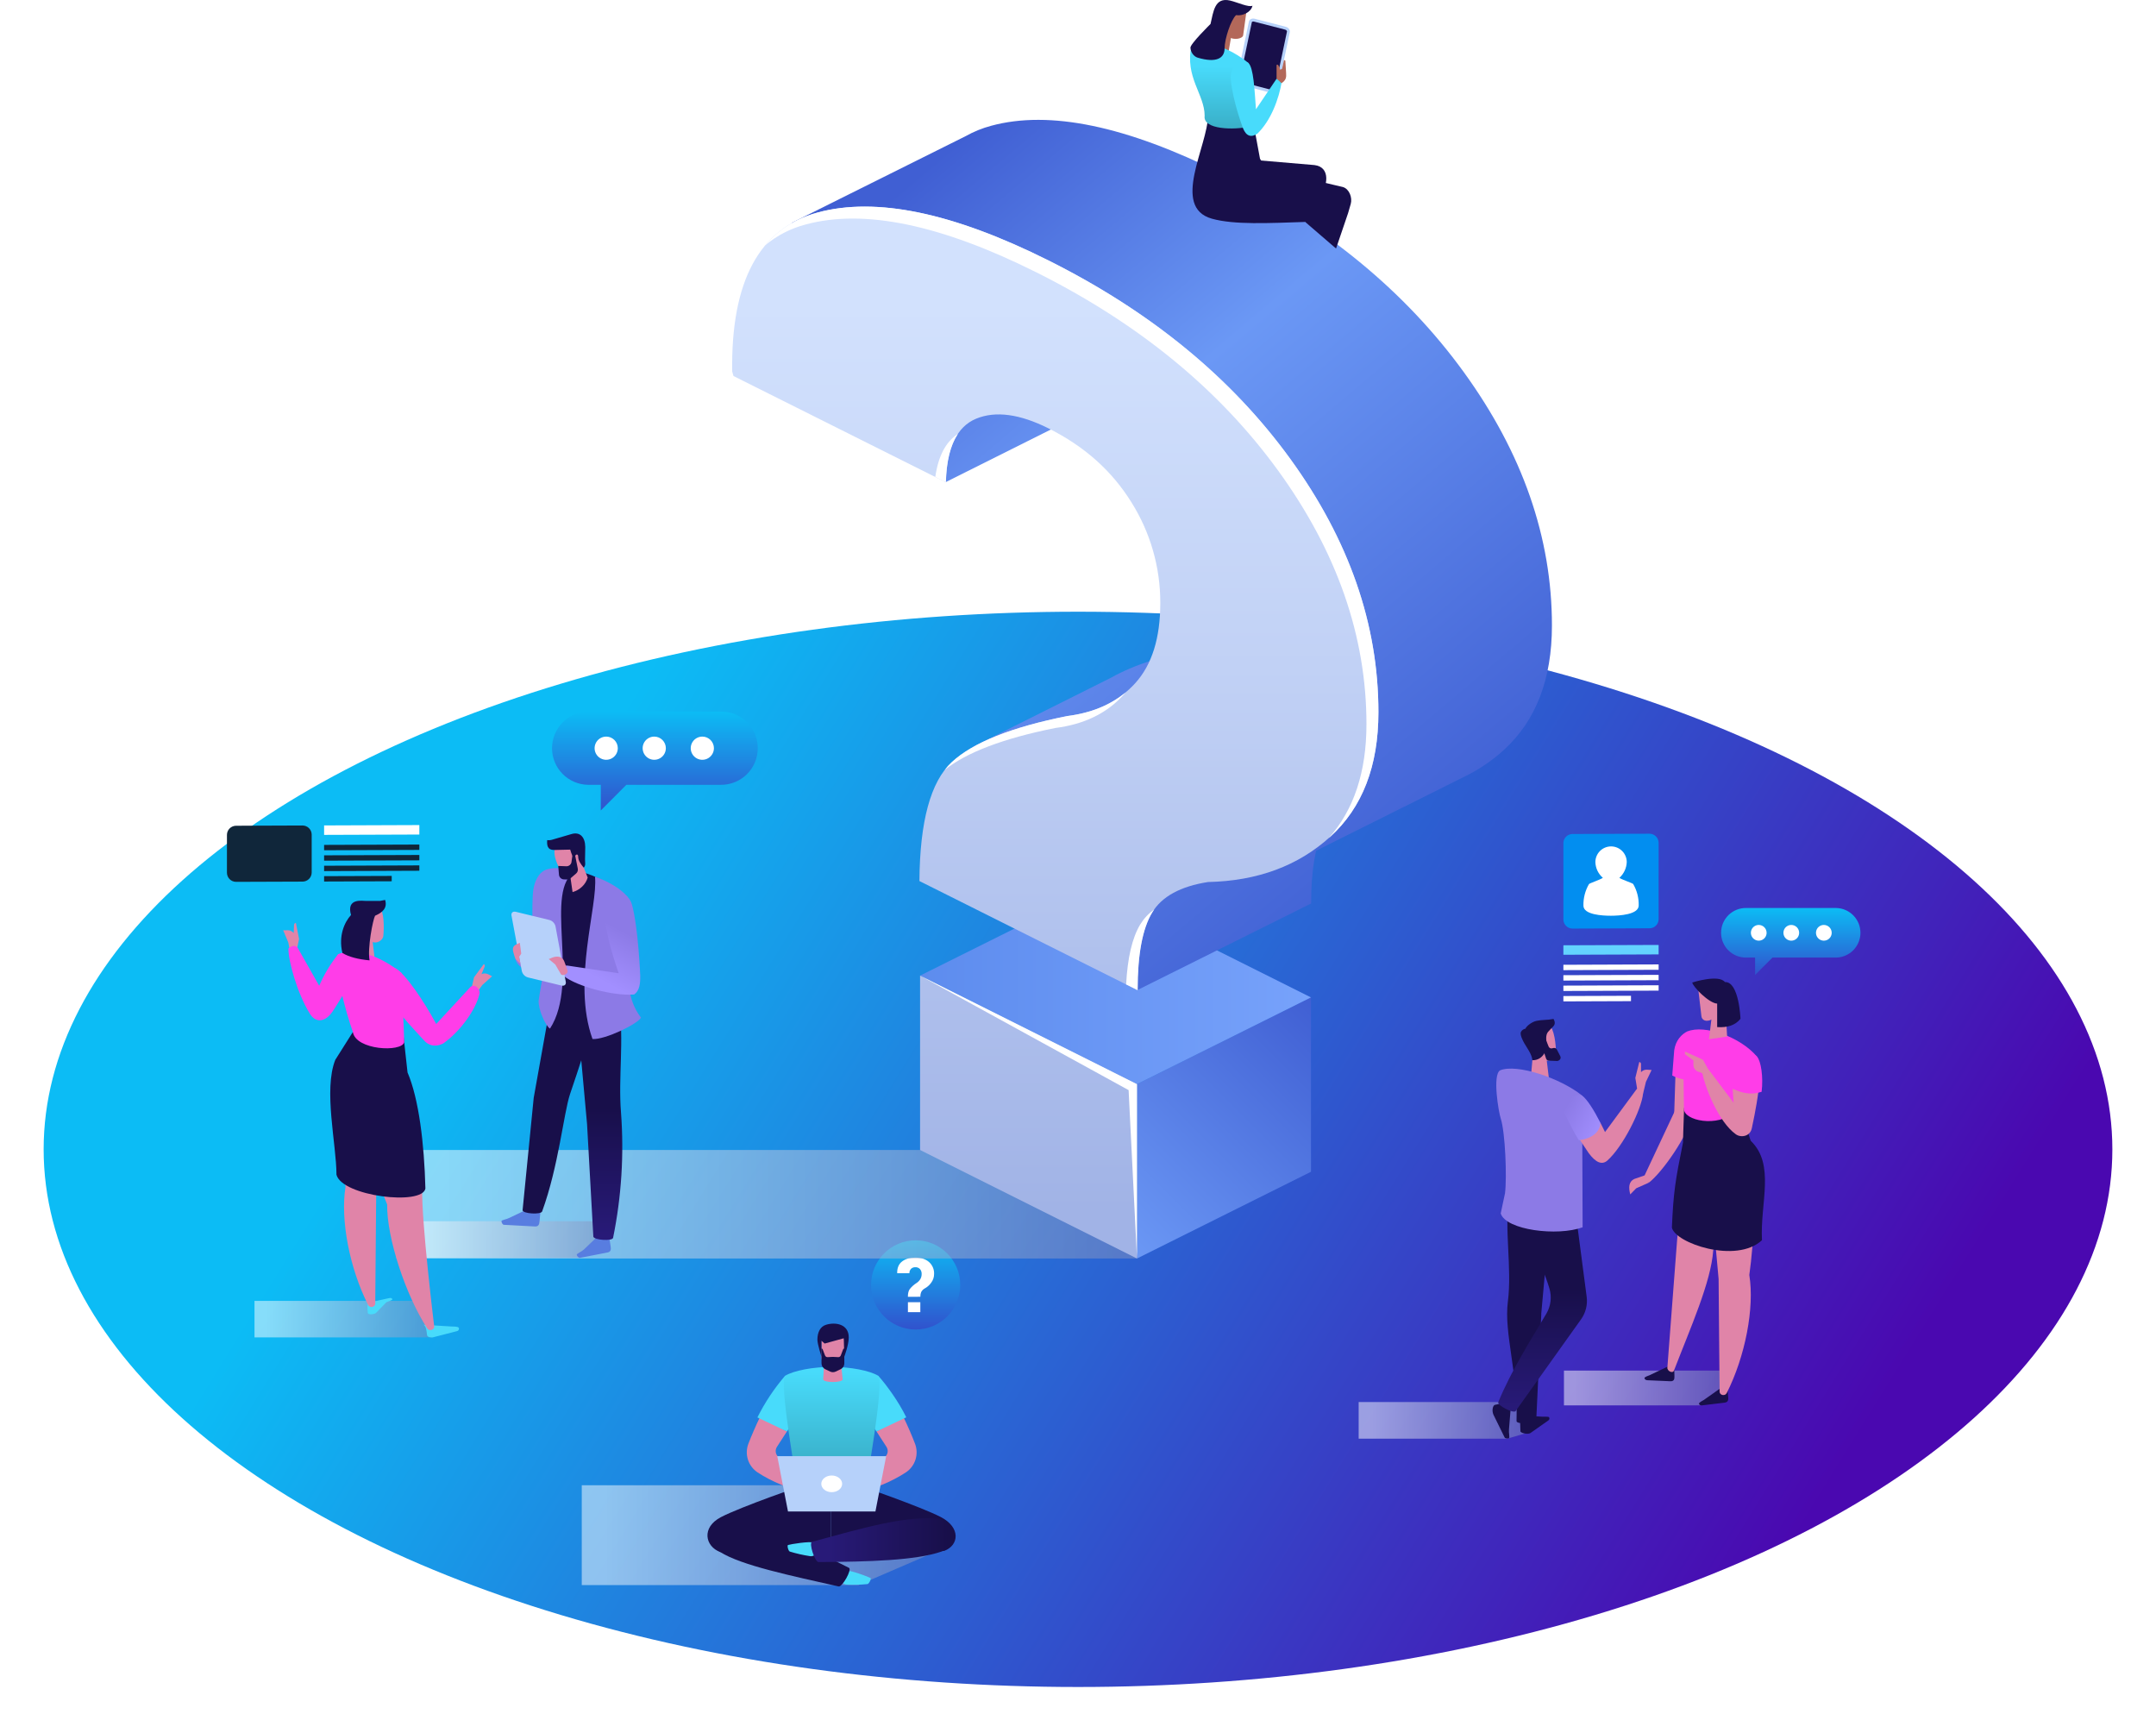 <svg width="494" height="397" viewBox="0 0 494 397" fill="none" xmlns="http://www.w3.org/2000/svg">
<g filter="url(#filter0_d_202_172)">
<ellipse cx="243" cy="259.282" rx="237" ry="123.157" fill="url(#paint0_linear_202_172)"/>
</g>
<g style="mix-blend-mode:overlay">
<path d="M86.99 96.679C89.174 94.495 89.174 90.954 86.99 88.77C84.806 86.586 81.265 86.586 79.081 88.77C76.896 90.954 76.896 94.495 79.081 96.679C81.265 98.863 84.806 98.863 86.99 96.679Z" fill="white"/>
</g>
<path style="mix-blend-mode:multiply" opacity="0.5" d="M133.297 340.226H187.791L214.302 355.508L196.699 363.096H133.297V340.226Z" fill="url(#paint1_linear_202_172)"/>
<path d="M198.752 362.868C197.197 363.022 195.633 363.063 194.072 362.992C193.855 362.99 193.642 362.941 193.446 362.85C193.25 362.758 193.076 362.626 192.936 362.462C192.796 362.297 192.693 362.105 192.633 361.897C192.574 361.689 192.56 361.471 192.592 361.257C192.778 360.224 193.159 359.936 193.828 359.791C194.707 359.599 198.957 361.18 199.456 361.476C199.689 361.624 199.127 362.83 198.752 362.868Z" fill="#48DBFB"/>
<path d="M190.391 340.226L184.177 340.177C184.177 340.177 169.714 345.167 165.201 347.523C160.636 349.899 161.578 354.228 164.99 355.514C170.511 354.941 181.848 355.804 190.391 352.48V340.226Z" fill="#180F4A"/>
<path d="M164.99 355.508C169.865 358.594 181.308 360.958 192.159 363.408C192.997 363.578 195.272 359.531 194.524 359.144C183.889 353.845 174.52 348.891 166.766 348.247C162.57 349.121 161.513 353.305 164.99 355.508Z" fill="#180F4A"/>
<path d="M180.973 355.421C182.468 355.874 183.992 356.221 185.536 356.459C185.748 356.5 185.967 356.494 186.177 356.443C186.387 356.392 186.584 356.296 186.754 356.162C186.924 356.029 187.063 355.86 187.162 355.668C187.261 355.475 187.318 355.264 187.328 355.048C187.347 353.998 187.032 353.642 186.404 353.368C185.582 353.006 181.102 353.722 180.554 353.916C180.299 354.007 180.614 355.3 180.973 355.421Z" fill="#48DBFB"/>
<path d="M190.391 340.226L196.606 340.177C196.606 340.177 211.072 345.167 215.582 347.518C220.147 349.893 219.772 353.971 216.36 355.256C210.965 355.582 199.511 354.782 190.391 352.475V340.226Z" fill="#180F4A"/>
<path d="M215.746 355.409C209.789 357.454 199.157 357.755 187.555 357.823C186.7 357.823 185.262 353.412 186.073 353.182C197.541 350.069 207.688 347.049 215.429 347.942C219.372 349.619 219.64 354.072 215.746 355.409Z" fill="url(#paint2_linear_202_172)"/>
<path d="M178.288 333.686C177.989 333.402 177.798 333.022 177.748 332.613C177.698 332.203 177.792 331.789 178.014 331.441L180.299 327.909L174.2 324.459C173.117 326.698 172.172 328.904 171.487 330.682C171.03 331.858 170.989 333.155 171.372 334.357C171.755 335.56 172.538 336.594 173.591 337.289C176.743 339.363 181.217 341.251 184.579 341.791L185.1 340.227L178.288 333.686Z" fill="#E084A8"/>
<path d="M183.497 322.979C183.018 320.387 181.176 316.403 179.891 315.148C177.389 318.055 175.257 321.261 173.542 324.692L180.31 327.909L183.497 322.979Z" fill="#48DBFB"/>
<path d="M184.59 341.791L187.202 342.596L188.862 343.86L189.038 342.742C189.139 341.591 188.725 340.448 187.427 340.3L185.111 340.226L184.59 341.791Z" fill="#E084A8"/>
<path d="M202.846 333.686C203.145 333.402 203.337 333.023 203.387 332.613C203.437 332.203 203.342 331.789 203.12 331.441L200.837 327.909L206.934 324.459C208.03 326.698 208.964 328.904 209.647 330.682C210.104 331.858 210.145 333.155 209.763 334.357C209.38 335.559 208.598 336.594 207.545 337.289C204.394 339.363 199.919 341.251 196.557 341.791L196.034 340.227L202.846 333.686Z" fill="#E084A8"/>
<path d="M197.634 322.979C198.116 320.387 199.955 316.403 201.24 315.148C203.158 317.294 205.937 321.119 207.649 324.662L200.823 327.909L197.634 322.979Z" fill="#48DBFB"/>
<path d="M196.543 341.791L193.932 342.596L192.268 343.86L192.093 342.742C191.994 341.591 192.408 340.448 193.707 340.3L196.02 340.226L196.543 341.791Z" fill="#E084A8"/>
<path d="M201.24 315.148C199.193 313.945 194.88 313.118 190.57 313.118C186.259 313.118 181.943 313.94 179.883 315.148C178.485 317.08 182.744 340.558 182.744 340.558C182.93 342.336 186.605 343.071 190.556 343.071C194.507 343.071 198.182 342.336 198.365 340.558C198.385 340.558 202.637 317.08 201.24 315.148Z" fill="url(#paint3_linear_202_172)"/>
<path d="M192.488 310.123H188.977L188.613 315.965C188.613 316.787 193.069 316.787 193.071 315.965L192.488 310.123Z" fill="#E084A8"/>
<path d="M189.819 305.141L189.208 305.503C188.906 305.681 188.656 305.934 188.483 306.238C188.309 306.543 188.218 306.887 188.218 307.237V310.936C188.218 311.366 188.355 311.785 188.61 312.131L189.221 312.953C189.409 313.207 189.653 313.412 189.935 313.554C190.216 313.696 190.527 313.77 190.842 313.77C191.157 313.77 191.468 313.696 191.75 313.554C192.031 313.412 192.275 313.207 192.463 312.953L193.074 312.131C193.329 311.785 193.466 311.366 193.466 310.936V307.243C193.466 306.892 193.375 306.548 193.202 306.244C193.028 305.94 192.778 305.686 192.477 305.508L191.866 305.146C191.556 304.963 191.203 304.865 190.843 304.864C190.483 304.863 190.129 304.959 189.819 305.141Z" fill="#E084A8"/>
<path d="M189.268 303.464C187.942 303.869 187.29 305.182 187.29 306.889C187.29 307.886 188.218 310.777 188.218 310.777V307.119L188.95 307.766C188.999 307.766 193.334 306.557 193.334 306.557L193.452 310.777C193.452 310.777 194.472 308.084 194.472 306.374C194.485 303.332 191.488 302.781 189.268 303.464Z" fill="#180F4A"/>
<path d="M203.046 333.567H178.091L180.551 346.241H200.585L203.046 333.567Z" fill="#B6D1FA"/>
<path d="M190.57 341.813C191.889 341.813 192.959 340.958 192.959 339.903C192.959 338.848 191.889 337.993 190.57 337.993C189.25 337.993 188.18 338.848 188.18 339.903C188.18 340.958 189.25 341.813 190.57 341.813Z" fill="white"/>
<path d="M193.217 309.007L192.647 310.495C192.601 310.614 192.519 310.716 192.412 310.785C192.305 310.855 192.179 310.888 192.052 310.882L190.841 310.819L189.63 310.882C189.503 310.888 189.377 310.854 189.271 310.785C189.164 310.715 189.083 310.614 189.038 310.495L188.465 309.007L188.191 308.873L188.232 310.123V312.293C188.231 312.57 188.307 312.842 188.453 313.079C188.598 313.315 188.806 313.506 189.054 313.63L190.189 314.178C190.393 314.278 190.617 314.33 190.844 314.33C191.071 314.33 191.295 314.278 191.499 314.178L192.636 313.63C192.884 313.506 193.092 313.315 193.237 313.079C193.383 312.842 193.459 312.57 193.458 312.293V310.123L193.496 308.873L193.217 309.007Z" fill="#180F4A"/>
<path d="M209.803 304.552C215.445 304.552 220.018 299.978 220.018 294.337C220.018 288.695 215.445 284.121 209.803 284.121C204.161 284.121 199.588 288.695 199.588 294.337C199.588 299.978 204.161 304.552 209.803 304.552Z" fill="url(#paint4_linear_202_172)"/>
<path d="M208.022 297.063C208.022 296.279 208.163 295.69 208.447 295.295C208.872 294.759 209.383 294.296 209.959 293.925C210.319 293.704 210.624 293.403 210.85 293.046C211.072 292.682 211.185 292.261 211.176 291.835C211.197 291.423 211.061 291.018 210.795 290.703C210.656 290.558 210.488 290.444 210.301 290.372C210.114 290.299 209.913 290.268 209.712 290.281C209.365 290.27 209.026 290.394 208.767 290.626C208.633 290.761 208.528 290.923 208.459 291.101C208.391 291.279 208.361 291.469 208.37 291.659H205.588L205.572 291.607C205.553 290.434 205.928 289.555 206.69 288.966C207.452 288.377 208.463 288.081 209.704 288.081C211.047 288.081 212.103 288.419 212.872 289.097C213.256 289.439 213.559 289.863 213.758 290.337C213.958 290.811 214.049 291.324 214.026 291.837C214.029 292.537 213.808 293.218 213.395 293.783C212.987 294.371 212.444 294.852 211.811 295.186C211.501 295.369 211.248 295.634 211.08 295.953C210.939 296.301 210.873 296.674 210.888 297.049L208.022 297.063ZM210.872 300.581H208.03V298.299H210.872V300.581Z" fill="white"/>
<path style="mix-blend-mode:multiply" opacity="0.5" d="M311.306 321.171V329.559H345.328L349.342 328.386L349.345 321.171H311.306Z" fill="url(#paint5_linear_202_172)"/>
<path d="M356.521 241.305C356.521 242.144 355.362 243.415 353.781 242.802C353.233 242.593 352.167 242.136 351.751 241.744C350.951 240.99 349.608 239.069 349.49 237.976C349.4 237.135 349.898 235.274 350.586 234.762C351.526 234.055 353.874 233.896 354.814 234.6C356.187 235.614 356.521 239.431 356.521 241.305Z" fill="#E084A8"/>
<path d="M354.357 242.533L355.003 247.898L350.693 247.58L351.274 241.026L354.357 242.533Z" fill="#E084A8"/>
<path d="M348.285 325.197C348.301 324.829 349.592 324.41 349.929 324.312L353.337 324.52C353.809 324.555 354.823 324.451 354.946 324.66C355.017 324.781 355.037 324.925 355.003 325.061C354.968 325.197 354.88 325.314 354.76 325.386L350.649 328.277C350.049 328.647 348.37 328.277 348.37 327.838L348.285 325.197Z" fill="#180F4A"/>
<path d="M342.177 324.037L344.747 329.268C344.876 329.542 345.484 329.58 345.747 329.451C345.966 329.342 345.665 328.158 345.747 327.448L346.109 323.026C346.038 322.689 346.147 321.058 345.418 321.209L342.533 321.806C342.051 321.93 341.779 323.083 342.177 324.037Z" fill="#180F4A"/>
<path d="M355.938 235.066C355.631 235.4 354.979 236.036 354.688 236.387C354.055 237.154 354.324 238.552 354.39 239.171C354.516 240.349 353.611 242.914 351.101 242.867C351.055 241.552 349.77 239.891 349.241 238.943C348.904 238.338 348.186 236.973 348.501 236.357C348.606 236.17 348.75 236.01 348.925 235.887C349.099 235.763 349.299 235.681 349.509 235.644C349.866 234.871 351.154 234.047 351.998 233.86C352.929 233.649 354.099 233.649 354.886 233.564C355.22 233.529 355.96 233.408 355.96 233.408C356.305 234.033 356.36 234.603 355.938 235.066Z" fill="#180F4A"/>
<path d="M353.151 300.831L355.48 275.219L345.805 274.454C344.596 281.4 346.487 290.383 345.492 298.195C344.577 305.396 347.819 314.469 347.482 325.534C347.482 326.32 351.762 326.175 351.992 325.408L353.154 301.007C353.107 300.971 353.151 300.831 353.151 300.831Z" fill="#180F4A"/>
<path d="M363.55 297.049L360.563 274.248L349.603 276.037C349.054 282.288 353.107 288.73 355.009 295.131C355.3 296.095 355.388 297.109 355.267 298.108C355.145 299.108 354.818 300.071 354.305 300.937C350.811 306.818 346.295 313.92 343.297 321.187C343.007 321.922 346.788 323.865 347.276 323.229L362.276 302.201C363.335 300.706 363.79 298.866 363.55 297.049Z" fill="url(#paint6_linear_202_172)"/>
<path d="M362.624 281.131L362.509 250.959C357.492 246.934 347.553 243.623 343.719 245.18C341.911 246.221 343.38 254.771 343.843 256.163C344.906 259.338 345.292 269.661 344.843 273.327L343.854 277.961C345.054 281.789 356.87 283.252 362.624 281.131Z" fill="#8C7AE6"/>
<path d="M377.374 245.032C377.118 245.017 376.861 245.06 376.623 245.159C376.386 245.258 376.174 245.409 376.004 245.602V243.777C376.016 243.657 375.981 243.536 375.907 243.44C375.832 243.344 375.724 243.281 375.604 243.262L374.7 246.918L375.166 249.735L376.486 250.469L377.13 247.816L378.429 245.104L377.374 245.032Z" fill="#E084A8"/>
<path d="M374.916 249.608L367.756 259.317C367.403 258.571 367.044 257.853 366.688 257.157L361.755 260.72C362.523 261.917 363.309 263.101 364.035 264.164C365.624 266.304 367.033 266.904 368.255 265.879C371.891 262.665 376.133 254.132 376.476 250.482C376.402 249.09 375.604 248.729 374.916 249.608Z" fill="#E084A8"/>
<path d="M362.509 250.959C360.366 250.329 357.19 252.056 358.804 255.719C359.585 257.234 360.654 259.462 361.763 261.2C364.646 260.83 366.627 259.399 366.696 257.182C365.175 254.198 363.646 251.812 362.509 250.959Z" fill="url(#paint7_linear_202_172)"/>
<path d="M354.305 238.411L354.839 239.748C354.904 239.898 355.019 240.02 355.165 240.092C355.311 240.164 355.478 240.182 355.636 240.143L355.946 240.066C356.097 240.03 356.255 240.045 356.396 240.109C356.537 240.173 356.653 240.282 356.724 240.42L357.511 241.949C357.589 242.1 357.608 242.276 357.564 242.441C357.521 242.606 357.418 242.749 357.275 242.842L357.144 242.927C357.024 243.006 356.883 243.045 356.741 243.039L354.883 242.968C354.743 242.963 354.607 242.915 354.495 242.831C354.383 242.747 354.299 242.63 354.255 242.497L353.346 239.757L354.305 238.411Z" fill="#180F4A"/>
<path style="mix-blend-mode:multiply" opacity="0.5" d="M395.339 318.664L395.314 313.964H358.346V321.933H389.686L395.339 318.664Z" fill="url(#paint8_linear_202_172)"/>
<path d="M395.158 321.308L389.922 321.933C389.568 321.949 389.352 321.826 389.283 321.541C389.226 321.305 390.185 320.795 390.401 320.683L393.996 318.151C394.3 317.992 395.783 318.315 395.865 318.65L395.972 319.935C395.994 320.379 396.15 321.179 395.158 321.308Z" fill="#180F4A"/>
<path d="M382.753 316.403L377.421 316.17C377.062 316.127 376.848 315.973 376.796 315.683C376.752 315.441 377.753 315.093 377.977 315.017L382.044 313.077C382.362 312.97 383.562 313.562 383.625 313.899L383.658 315.178C383.649 315.628 383.759 316.433 382.753 316.403Z" fill="#180F4A"/>
<path d="M397.928 260.78L386.444 259.114L384.233 284.562L382.041 313.265C381.959 314.065 383.258 314.698 383.551 313.964C387.31 304.176 392.045 293.709 392.55 286.401C395.199 279.429 397.433 267.069 397.928 260.78Z" fill="#E084A8"/>
<path d="M400.817 292.062C401.929 284.115 402.384 273.648 401.145 266.531L391.448 267.296L393.78 292.969L394.007 318.866C394.114 319.663 395.279 319.828 395.635 319.121C399.879 310.741 402.041 299.583 400.817 292.062Z" fill="#E084A8"/>
<path d="M383.888 246.361L383.614 254.804C384.269 256.242 386.354 256.59 387.661 255.815C387.661 255.815 388.05 251.864 388.349 247.466L383.888 246.361Z" fill="#E084A8"/>
<path d="M383.97 254.025L376.615 269.694L377.788 270.916C380.728 268.724 386.869 260.095 387.738 255.327C387.212 254.212 385.789 253.099 383.97 254.025Z" fill="#E084A8"/>
<path d="M388.675 238.883L386.655 236.247C385.304 236.853 383.896 238.39 383.606 240.612L383.159 246.367C384.685 247.189 386.447 247.463 388.341 247.463C388.549 244.432 388.711 241.188 388.675 238.883Z" fill="#FF3DE8"/>
<path d="M377.788 270.916L376.84 269.245L374.533 270.039C373.122 270.675 373.143 272.04 373.535 273.602L374.905 272.199L377.788 270.916Z" fill="#E084A8"/>
<path d="M401.145 261.325C401.145 261.325 399.844 257.892 399.934 255.645L385.874 253.762C385.702 258.081 385.625 261.588 385.622 261.709C383.836 270.568 383.43 273.122 383.077 281.189C383.745 284.726 397.802 289.59 403.716 284.096C403.261 275.547 406.823 266.808 401.145 261.325Z" fill="#180F4A"/>
<path d="M385.842 253.974C385.842 249.589 385.324 238.267 386.664 236.258C390.5 234.696 398.644 237.401 402.587 242.051L397.493 254.711C393.657 258.317 385.735 256.741 385.842 253.974Z" fill="#FF3DE8"/>
<path d="M396.997 249.397L397.602 258.487L399.636 258.914L401.433 258.207C401.433 258.207 402.411 253.927 402.938 249.732L396.997 249.397Z" fill="#E084A8"/>
<path d="M402.579 242.04C400.841 240.327 396.693 241.492 396.693 244.84L396.997 249.397C399.126 250.419 401.315 250.882 403.634 250.096C404.056 246.715 403.491 243.026 402.579 242.04Z" fill="#FF3DE8"/>
<path d="M401.433 258.206L391.245 244.675L389.987 245.451C390.604 249.06 393.791 257.039 397.742 259.842C398.942 260.694 401.167 260.324 401.433 258.206Z" fill="#E084A8"/>
<path d="M390.078 245.89L389.461 245.588C389.057 245.535 388.687 245.337 388.418 245.03C388.15 244.723 388.003 244.33 388.004 243.922V242.911L386.066 241.494V240.87L390.177 242.744L391.256 244.676L390.078 245.89Z" fill="#E084A8"/>
<path d="M392.229 232.696L391.582 238.05L395.731 237.444L395.303 229.733L392.229 232.696Z" fill="#E084A8"/>
<path d="M389.842 232.775C389.924 233.619 390.842 234.266 392.338 233.474L394.079 231.989L395.361 230.781L395.52 225.418L389.023 225.782L389.842 232.775Z" fill="#E084A8"/>
<path d="M395.227 224.963C393.804 223.113 387.738 225.064 387.738 225.064C387.951 226.117 391.62 229.835 393.451 229.893V235.274C395.728 235.428 397.578 234.904 398.794 233.373C398.794 233.373 398.487 224.801 395.227 224.963Z" fill="#180F4A"/>
<path d="M377.947 212.643L360.322 212.709C360.046 212.71 359.772 212.657 359.516 212.552C359.261 212.447 359.028 212.292 358.833 212.097C358.637 211.902 358.482 211.67 358.376 211.415C358.27 211.16 358.215 210.886 358.215 210.61V193.141C358.215 192.586 358.435 192.053 358.827 191.66C359.219 191.267 359.75 191.045 360.306 191.042L377.931 190.977C378.207 190.976 378.48 191.03 378.736 191.135C378.991 191.24 379.224 191.394 379.419 191.589C379.615 191.784 379.77 192.016 379.876 192.271C379.983 192.526 380.037 192.799 380.038 193.076V210.544C380.039 211.1 379.819 211.633 379.427 212.026C379.035 212.42 378.502 212.642 377.947 212.643Z" fill="#028EF0"/>
<path d="M371.045 201.087C371.555 200.628 371.967 200.071 372.257 199.449C372.548 198.827 372.71 198.154 372.735 197.468C372.732 196.514 372.349 195.601 371.673 194.93C370.996 194.258 370.08 193.883 369.126 193.886C368.173 193.89 367.26 194.272 366.588 194.949C365.917 195.626 365.541 196.542 365.545 197.495C365.566 198.18 365.73 198.853 366.026 199.471C366.322 200.089 366.743 200.639 367.263 201.085C366.575 201.551 364.2 202.315 364.074 202.526C363.205 204.022 362.767 205.729 362.808 207.458C362.808 209.563 367.236 209.774 369.14 209.768C371.045 209.763 375.473 209.516 375.473 207.412C375.513 205.689 375.075 203.988 374.207 202.499C374.059 202.288 371.691 201.54 371.045 201.087Z" fill="white"/>
<path d="M380.038 222.149L358.215 222.231V221.001L380.038 220.918V222.149Z" fill="white"/>
<path d="M380.038 218.625L358.215 218.707V216.537L380.038 216.458V218.625Z" fill="#63D3FF"/>
<path d="M380.038 224.535L358.215 224.617V223.387L380.038 223.308V224.535Z" fill="white"/>
<path d="M380.038 226.922L358.215 227.004V225.774L380.038 225.692V226.922Z" fill="white"/>
<path d="M373.705 229.334L358.215 229.391V228.161L373.705 228.104V229.334Z" fill="white"/>
<path d="M420.721 207.996H400.151C399.394 207.979 398.642 208.114 397.939 208.391C397.235 208.669 396.594 209.085 396.054 209.614C395.513 210.143 395.083 210.775 394.79 211.472C394.497 212.169 394.346 212.918 394.346 213.675C394.346 214.431 394.497 215.18 394.79 215.877C395.083 216.574 395.513 217.206 396.054 217.735C396.594 218.264 397.235 218.68 397.939 218.958C398.642 219.236 399.394 219.37 400.151 219.354H402.14V223.332L406.119 219.354H420.724C422.209 219.321 423.621 218.708 424.66 217.647C425.698 216.585 426.28 215.159 426.28 213.675C426.28 212.19 425.698 210.764 424.66 209.702C423.621 208.641 422.209 208.028 420.724 207.996H420.721Z" fill="url(#paint9_linear_202_172)"/>
<path d="M402.979 211.876C402.623 211.876 402.274 211.982 401.978 212.179C401.682 212.377 401.452 212.658 401.315 212.987C401.179 213.316 401.143 213.678 401.213 214.028C401.282 214.377 401.454 214.698 401.706 214.949C401.957 215.201 402.278 215.373 402.627 215.442C402.977 215.511 403.339 215.476 403.668 215.34C403.996 215.203 404.278 214.973 404.476 214.676C404.673 214.38 404.779 214.032 404.779 213.676C404.779 213.199 404.589 212.741 404.252 212.403C403.914 212.066 403.456 211.876 402.979 211.876ZM410.435 211.876C410.079 211.876 409.73 211.982 409.434 212.179C409.138 212.377 408.908 212.658 408.771 212.987C408.635 213.316 408.599 213.678 408.669 214.028C408.738 214.377 408.91 214.698 409.162 214.949C409.413 215.201 409.734 215.373 410.083 215.442C410.433 215.511 410.795 215.476 411.124 215.34C411.453 215.203 411.734 214.973 411.932 214.676C412.129 214.38 412.235 214.032 412.235 213.676C412.235 213.44 412.188 213.206 412.098 212.987C412.007 212.769 411.875 212.57 411.708 212.403C411.54 212.236 411.342 212.103 411.124 212.013C410.905 211.923 410.671 211.876 410.435 211.876ZM417.893 211.876C417.537 211.876 417.189 211.982 416.893 212.179C416.597 212.377 416.366 212.658 416.23 212.987C416.094 213.316 416.058 213.678 416.128 214.028C416.197 214.377 416.369 214.698 416.62 214.949C416.872 215.201 417.193 215.373 417.542 215.442C417.891 215.511 418.253 215.476 418.582 215.34C418.911 215.203 419.193 214.973 419.39 214.676C419.588 214.38 419.694 214.032 419.694 213.676C419.694 213.2 419.505 212.744 419.169 212.406C418.834 212.069 418.378 211.878 417.902 211.876H417.893Z" fill="white"/>
<path style="mix-blend-mode:multiply" opacity="0.5" d="M260.515 263.428H90.865V288.284H260.515V263.428Z" fill="url(#paint10_linear_202_172)"/>
<path d="M300.385 268.418L260.515 288.285V248.347L300.385 228.478V268.418Z" fill="url(#paint11_linear_202_172)"/>
<path d="M260.515 248.346L210.814 223.487L250.68 203.621L300.385 228.477L260.515 248.346Z" fill="url(#paint12_linear_202_172)"/>
<path d="M335.402 85.253C321.94 66.684 303.474 51.532 280.003 39.799C258.111 28.849 240.482 25.185 227.118 28.808C225.069 29.353 223.097 30.154 221.248 31.192L181.376 51.061L216.615 110.474L248.431 94.564C248.524 90.795 249.099 87.724 250.154 85.349C263.217 97.406 287.711 119.327 297.19 127.775C296.485 133.102 294.702 137.356 291.841 140.536C288.043 144.751 282.837 147.277 276.222 148.116C266.905 149.977 259.701 152.345 254.61 155.221L222.813 171.133L260.548 226.822L300.418 206.956C300.418 199.606 301.312 194.077 303.1 190.366L297.445 196.924L336.007 177.677C339.118 176.116 342.001 174.136 344.573 171.791C351.917 165.11 355.589 155.606 355.591 143.279C355.591 123.161 348.861 103.819 335.402 85.253Z" fill="url(#paint13_linear_202_172)"/>
<path d="M210.814 263.428L260.515 288.285V248.344L210.814 223.487V263.428ZM295.642 105.122C282.182 86.555 263.717 71.402 240.246 59.665C218.352 48.715 200.723 45.053 187.36 48.677C173.997 52.301 167.467 64.442 167.768 85.1L168.064 86.135L216.724 110.474C216.921 102.586 219.239 97.729 223.676 95.904C228.113 94.079 233.637 94.82 240.246 98.127C248.432 102.213 254.749 107.835 259.197 114.992C263.572 121.919 265.882 129.949 265.856 138.141C265.856 146.13 263.957 152.232 260.159 156.446C256.361 160.66 251.155 163.187 244.54 164.025C231.719 166.583 222.893 170.108 218.061 174.6C213.23 179.092 210.763 188.165 210.663 201.818L260.66 226.822C260.66 218.636 261.77 212.707 263.99 209.036C266.209 205.364 270.474 203.034 276.784 202.045C288.122 201.802 297.466 198.34 304.816 191.657C312.165 184.975 315.839 175.471 315.837 163.146C315.839 143.031 309.107 123.69 295.642 105.122Z" fill="url(#paint14_linear_202_172)"/>
<path d="M295.641 105.122C282.182 86.555 263.716 71.402 240.246 59.665C218.352 48.715 200.723 45.053 187.36 48.677C182.439 50.013 178.445 52.503 175.38 56.15C178.075 53.912 181.229 52.296 184.62 51.417C197.983 47.795 215.612 51.458 237.506 62.406C260.976 74.143 279.441 89.295 292.901 107.862C306.361 126.43 313.092 145.771 313.094 165.886C313.094 176.779 310.226 185.465 304.489 191.945C304.599 191.849 304.706 191.756 304.813 191.671C312.158 184.99 315.832 175.487 315.834 163.159C315.837 143.035 309.107 123.69 295.641 105.122ZM216.477 176.351C221.499 172.332 229.94 169.135 241.799 166.76C248.405 165.921 253.612 163.395 257.419 159.181C257.586 158.994 257.745 158.802 257.906 158.608C254.388 161.531 249.937 163.335 244.553 164.02C231.733 166.577 222.907 170.102 218.075 174.594C217.494 175.134 216.96 175.721 216.477 176.351ZM214.302 109.26L216.73 110.474C216.85 105.657 217.764 101.971 219.47 99.417C216.698 101.202 214.976 104.483 214.302 109.26ZM261.252 211.776C259.425 214.81 258.35 219.386 258.027 225.504L260.663 226.822C260.663 218.636 261.773 212.707 263.992 209.036C264.137 208.792 264.296 208.553 264.461 208.323C263.171 209.247 262.079 210.421 261.252 211.776ZM258.597 249.714L260.515 288.285V248.344L210.813 223.487L258.597 249.714Z" fill="white"/>
<path style="mix-blend-mode:multiply" opacity="0.5" d="M92.045 279.755V288.129H132.792L138.184 284.493L137.973 279.755H92.045Z" fill="url(#paint15_linear_202_172)"/>
<path d="M122.664 280.952L115.449 280.568C115.159 280.549 114.882 280.02 114.901 279.713C114.917 279.469 116.129 279.297 116.756 278.957L121.458 276.713C121.798 276.65 123.727 276.537 123.864 277.261L123.618 279.793C123.574 280.461 123.382 280.952 122.664 280.952Z" fill="#587DE0"/>
<path d="M139.269 286.893L132.879 288.135C132.605 288.184 132.192 287.724 132.14 287.436C132.096 287.195 133.236 286.734 133.759 286.255L137.077 283.076C137.392 282.934 139.237 282.361 139.544 283.038L139.916 285.553C140.034 286.195 139.96 286.721 139.269 286.893Z" fill="#587DE0"/>
<path d="M137.039 227.029L126.966 225.36L122.289 251.468L119.74 277.226C119.776 278.026 123.933 278.295 124.22 277.5C128.002 267.109 129.153 255.003 130.61 250.627C132.068 246.251 136.343 234.252 137.039 227.029Z" fill="#180F4A"/>
<path d="M141.818 230.618L132.14 231.413L134.513 257.521L135.951 283.279C136.113 284.079 140.311 284.348 140.475 283.553C142.398 274.117 143.008 264.461 142.289 254.858C141.632 246.851 143.051 237.715 141.818 230.618Z" fill="url(#paint16_linear_202_172)"/>
<path d="M127.974 201.785C127.9 199.643 126.032 198.807 124.596 199.5C123.555 200.004 122.483 201.692 122.182 203.936C121.705 207.499 122.22 217.774 122.22 217.774C120.231 218.259 120.17 219.081 118.082 219.63C118.267 220.39 118.72 221.059 119.359 221.512C119.997 221.965 120.778 222.173 121.557 222.096C123.086 221.934 124.557 221.622 125.393 221.096C125.401 221.098 128.194 208.121 127.974 201.785Z" fill="#8C7AE6"/>
<path d="M143.437 205.912C141.697 203.86 138.795 201.802 135.751 200.58C131.783 198.979 127.572 198.588 125.36 199.484C123.99 201.525 125.494 228.889 125.494 228.889C125.848 232.267 139.623 234.983 141.281 231.442L143.437 205.912Z" fill="#180F4A"/>
<path d="M124.596 199.501C123.892 200.559 123.971 208.415 124.579 215.717C125.081 221.746 124.16 224.001 123.417 229.216C123.289 231.177 124.99 235.019 126.018 235.622C133.016 224.845 124.316 203.636 131.964 199.509C129.101 198.69 125.919 198.588 124.596 199.501Z" fill="#8C7AE6"/>
<path d="M136.327 200.8C137.058 207.505 131 224.782 135.759 238.006C138.626 238.217 146.208 234.507 146.863 233.109C140.374 224.648 147.227 212.232 143.75 205.381C142.133 203.485 139.338 201.91 136.327 200.8Z" fill="#8C7AE6"/>
<path d="M130.468 199.366L131.191 204.356C132.855 203.879 134.206 202.613 134.655 201.027L133.181 197.272L130.468 199.366Z" fill="#E084A8"/>
<path d="M128.78 200.103C129.166 200.857 130.01 201.41 131.359 200.377C131.359 200.377 132.597 199.15 132.833 198.629C133.285 197.629 133.789 195.341 133.485 194.291C133.247 193.469 132.079 191.951 131.26 191.737C130.123 191.441 128.3 192.094 127.651 193.075C126.108 195.409 127.851 198.295 128.78 200.103Z" fill="#E084A8"/>
<path d="M132.381 195.845C132.181 195.612 131.816 195.752 131.58 196.541C131.29 196.426 130.978 195.749 130.649 194.623L127.004 194.708C125.442 194.725 125.286 193.681 125.379 192.445C125.779 192.496 126.185 192.459 126.569 192.335L130.917 191.066C132.836 190.48 134.063 191.686 134.099 194.007L134.047 196.848C134.03 197.615 134.271 198.205 133.756 198.747C133.742 198.747 132.816 197.717 132.567 196.87C132.419 196.366 132.537 196.023 132.381 195.845Z" fill="#180F4A"/>
<path d="M131.222 195.516L130.917 197.615C130.848 197.838 130.714 198.035 130.533 198.181C130.351 198.328 130.13 198.417 129.898 198.437L127.911 198.366L128.081 200.435C128.12 200.708 128.254 200.959 128.459 201.144C128.665 201.328 128.929 201.434 129.205 201.443L129.925 201.468C130.218 201.48 130.504 201.382 130.728 201.194L132 200.098C132.159 199.962 132.278 199.786 132.346 199.589C132.414 199.391 132.428 199.179 132.386 198.974L131.797 196.02L131.222 195.516Z" fill="#180F4A"/>
<path d="M144.816 207.271C143.777 203.394 138.987 204.065 138.628 207.702C138.242 211.62 139.941 217.703 141.763 222.942L129.98 221.181C128.868 221.071 128.336 222.616 129.262 223.63C132.142 225.902 140.472 228.212 145.306 227.804C146.558 226.938 146.72 225.244 146.693 223.567C146.706 223.567 146.276 212.733 144.816 207.271Z" fill="url(#paint17_linear_202_172)"/>
<path d="M120.973 223.902L128.646 225.762C129.312 225.921 129.742 225.549 129.64 224.924L127.273 212.149C127.183 211.809 127.004 211.499 126.756 211.25C126.508 211.001 126.198 210.821 125.859 210.73L118.186 208.869C117.521 208.71 117.09 209.083 117.192 209.708L119.573 222.482C119.662 222.821 119.838 223.13 120.084 223.379C120.33 223.628 120.636 223.808 120.973 223.902Z" fill="#B6D1FA"/>
<path d="M117.863 218.974L118.082 219.629L119.25 220.829L118.948 219.204L119.428 218.448L119.107 215.955L118.151 216.418C117.216 216.96 117.49 217.763 117.863 218.974Z" fill="#E084A8"/>
<path d="M128.531 223.167C128.188 222.619 127.246 220.945 127.246 220.945L125.741 219.69L126.725 219.292C127.758 218.958 128.892 219.098 129.301 220.257C129.301 220.257 129.89 221.811 130.046 222.342C130.276 223.129 128.849 223.663 128.531 223.167Z" fill="#E084A8"/>
<path style="mix-blend-mode:multiply" opacity="0.5" d="M58.311 297.994V306.365H99.057L97.364 297.994H58.311Z" fill="url(#paint18_linear_202_172)"/>
<path d="M84.233 298.709C84.268 298.342 89.286 297.339 89.286 297.339C89.4 297.307 89.521 297.313 89.631 297.356C89.741 297.399 89.834 297.477 89.897 297.577C90.045 297.832 88.801 298.158 88.527 298.309L86.129 300.775C85.529 301.145 84.312 301.186 84.26 300.756C84.177 300.076 84.168 299.39 84.233 298.709Z" fill="#48DBFB"/>
<path d="M79.169 271.882C78.056 263.936 77.602 253.468 78.84 246.352L88.538 247.117L86.203 272.789L85.978 298.687C85.871 299.484 84.707 299.649 84.351 298.942C80.106 290.562 77.941 279.401 79.169 271.882Z" fill="#E084A8"/>
<path d="M99.104 306.368L104.765 304.907C104.9 304.869 105.015 304.78 105.086 304.659C105.158 304.538 105.18 304.395 105.149 304.258C105.086 304.022 104.875 303.858 103.458 303.858L96.849 303.455C97.671 303.455 97.764 305.192 97.805 305.535C97.857 305.965 97.862 306.368 99.104 306.368Z" fill="#48DBFB"/>
<path d="M96.745 272.392L93.377 248.643L82.531 251.191C83.611 257.423 85.647 268.633 88.705 275.897C88.609 283.591 92.957 296.722 97.904 304.318C98.334 304.979 99.474 304.691 99.493 303.888C99.493 303.888 96.542 279.813 96.745 272.392Z" fill="#E084A8"/>
<path d="M68.016 217.498L68.526 215.114L67.8 211.409C67.679 211.42 67.567 211.478 67.488 211.57C67.409 211.662 67.368 211.781 67.375 211.902L67.29 213.727C67.13 213.526 66.926 213.364 66.694 213.254C66.462 213.144 66.207 213.088 65.95 213.092L64.89 213.111L66.057 215.884L66.419 217.766L68.016 217.498Z" fill="#E084A8"/>
<path d="M77.506 218.555C75.733 220.768 74.263 223.207 73.135 225.809L68.142 217.007C67.466 216.41 66.772 216.695 66.079 217.281C66.049 220.106 68.112 227.573 71.011 232.232C72.382 234.44 74.549 234.081 76.138 231.796C77.558 229.754 81.537 222.945 81.537 222.945C82.992 219.399 80.772 218.429 77.506 218.555Z" fill="#FF3DE8"/>
<path d="M93.377 245.662L92.357 236.403H80.849L76.821 242.785C74.08 249.66 77.095 262.188 77.095 269.091C78.377 274.048 96.78 276.234 97.471 272.258C97.213 261.969 95.966 251.69 93.377 245.662Z" fill="#180F4A"/>
<path d="M87.828 214.437C87.746 215.259 86.458 216.41 84.943 215.632C84.433 215.358 83.405 214.809 83.024 214.363C82.312 213.541 81.183 211.475 81.18 210.376C81.18 209.529 81.874 207.732 82.603 207.296C83.614 206.693 85.959 206.783 86.822 207.586C88.091 208.754 88.006 212.571 87.828 214.437Z" fill="#E084A8"/>
<path d="M85.29 214.941L85.94 220.323L81.616 220.005L82.296 212.344L85.29 214.941Z" fill="#E084A8"/>
<path d="M80.852 236.411C79.15 231.577 76.16 220.572 77.506 218.556C81.367 216.985 86.987 218.857 92.042 222.913L92.618 238.756C91.979 241.094 81.515 240.559 80.852 236.411Z" fill="#FF3DE8"/>
<path d="M85.94 209.765C87.653 209.026 88.803 208.009 88.245 206.148L87.069 206.376H83.896C83.041 206.376 79.303 205.661 80.427 209.598C78.95 211.207 77.503 214.355 78.454 218.307C79.972 219.214 82.079 219.753 84.677 219.989C84.156 217.211 85.447 210.629 85.94 209.765Z" fill="#180F4A"/>
<path d="M108.072 226.23L108.62 223.857L110.854 220.843C110.958 220.905 111.035 221.005 111.067 221.122C111.099 221.239 111.084 221.364 111.026 221.471L110.325 223.156C110.556 223.043 110.81 222.984 111.067 222.984C111.325 222.984 111.579 223.043 111.81 223.156L112.758 223.627L110.517 225.633L109.385 227.181L108.072 226.23Z" fill="#E084A8"/>
<path d="M107.766 226.124L99.953 234.567C96.939 229.001 92.875 223.107 90.659 221.83C88.45 221.48 85.521 223.587 87.59 227.037C90.798 231.687 97.487 238.663 97.487 238.663C98.496 239.598 99.984 239.806 101.51 239.05C105.497 236.285 109.114 231.142 109.889 227.557C109.955 226.179 108.552 225.332 107.766 226.124Z" fill="#FF3DE8"/>
<g style="mix-blend-mode:overlay">
<path d="M96.084 194.691L74.261 194.771V193.54L96.084 193.461V194.691Z" fill="#10263A"/>
</g>
<path d="M96.084 191.168L74.261 191.247V189.08L96.084 188.998V191.168Z" fill="white"/>
<g style="mix-blend-mode:overlay">
<path d="M96.084 197.078L74.261 197.157V195.927L96.084 195.848V197.078Z" fill="#10263A"/>
</g>
<g style="mix-blend-mode:overlay">
<path d="M96.084 199.462L74.261 199.544V198.314L96.084 198.234V199.462Z" fill="#10263A"/>
</g>
<g style="mix-blend-mode:overlay">
<path d="M89.751 201.874L74.261 201.931V200.701L89.751 200.646V201.874Z" fill="#10263A"/>
</g>
<path d="M61.695 190.375C60.672 190.381 59.673 190.691 58.825 191.264C57.978 191.837 57.319 192.649 56.932 193.596C56.546 194.544 56.449 195.584 56.653 196.587C56.858 197.59 57.355 198.509 58.082 199.229C58.809 199.949 59.733 200.438 60.738 200.633C61.742 200.828 62.782 200.721 63.726 200.325C64.67 199.93 65.475 199.263 66.04 198.41C66.605 197.557 66.905 196.556 66.901 195.533C66.888 194.16 66.334 192.849 65.359 191.883C64.384 190.917 63.067 190.375 61.695 190.375ZM60.369 198.152V192.962L64.057 195.543L60.369 198.152Z" fill="white"/>
<path d="M165.096 163.001H134.721C132.523 163.041 130.428 163.942 128.888 165.511C127.348 167.079 126.485 169.189 126.485 171.388C126.485 173.586 127.348 175.696 128.888 177.265C130.428 178.833 132.523 179.734 134.721 179.774H137.658V185.652L143.522 179.774H165.085C166.199 179.794 167.306 179.592 168.341 179.18C169.376 178.767 170.319 178.153 171.113 177.372C171.908 176.591 172.54 175.66 172.971 174.633C173.402 173.605 173.624 172.502 173.624 171.388C173.624 170.273 173.402 169.17 172.971 168.143C172.54 167.115 171.908 166.184 171.113 165.403C170.319 164.623 169.376 164.008 168.341 163.596C167.306 163.183 166.199 162.981 165.085 163.001H165.096Z" fill="url(#paint19_linear_202_172)"/>
<path d="M138.897 168.731C138.371 168.731 137.857 168.887 137.42 169.179C136.983 169.471 136.642 169.886 136.441 170.372C136.24 170.857 136.187 171.392 136.29 171.907C136.392 172.423 136.646 172.897 137.017 173.268C137.389 173.64 137.863 173.893 138.378 173.996C138.894 174.098 139.428 174.046 139.914 173.845C140.4 173.643 140.815 173.303 141.107 172.866C141.399 172.429 141.555 171.915 141.555 171.389C141.555 171.04 141.486 170.694 141.352 170.372C141.219 170.049 141.023 169.756 140.776 169.509C140.529 169.263 140.236 169.067 139.914 168.933C139.591 168.8 139.246 168.731 138.897 168.731ZM149.91 168.731C149.384 168.73 148.871 168.886 148.434 169.177C147.996 169.468 147.655 169.882 147.453 170.367C147.251 170.852 147.197 171.385 147.299 171.901C147.4 172.416 147.651 172.89 148.022 173.263C148.392 173.635 148.864 173.89 149.379 173.994C149.894 174.098 150.428 174.048 150.914 173.849C151.4 173.65 151.816 173.311 152.11 172.876C152.404 172.441 152.562 171.928 152.565 171.403C152.567 171.053 152.499 170.706 152.367 170.382C152.234 170.058 152.039 169.764 151.792 169.515C151.545 169.267 151.252 169.07 150.929 168.935C150.606 168.801 150.26 168.731 149.91 168.731ZM160.922 168.731C160.397 168.731 159.883 168.887 159.446 169.179C159.009 169.471 158.668 169.886 158.467 170.372C158.266 170.857 158.213 171.392 158.315 171.907C158.418 172.423 158.671 172.897 159.043 173.268C159.415 173.64 159.888 173.893 160.404 173.996C160.919 174.098 161.454 174.046 161.94 173.845C162.425 173.643 162.84 173.303 163.132 172.866C163.424 172.429 163.58 171.915 163.58 171.389C163.58 171.04 163.512 170.694 163.378 170.372C163.244 170.049 163.049 169.756 162.802 169.509C162.555 169.263 162.262 169.067 161.94 168.933C161.617 168.8 161.271 168.731 160.922 168.731Z" fill="white"/>
<g style="mix-blend-mode:overlay">
<path d="M69.312 201.95L54.093 202.005C53.818 202.005 53.545 201.95 53.29 201.844C53.036 201.738 52.805 201.583 52.61 201.387C52.416 201.192 52.262 200.96 52.157 200.705C52.052 200.45 51.999 200.177 52 199.901V191.253C52 190.697 52.22 190.165 52.612 189.771C53.004 189.378 53.535 189.156 54.091 189.154L69.31 189.096C69.586 189.095 69.86 189.149 70.115 189.254C70.371 189.359 70.603 189.513 70.799 189.708C70.995 189.903 71.15 190.135 71.256 190.39C71.362 190.645 71.417 190.919 71.417 191.195V199.851C71.417 200.128 71.362 200.401 71.257 200.656C71.151 200.911 70.996 201.143 70.8 201.338C70.605 201.533 70.373 201.687 70.117 201.792C69.862 201.897 69.589 201.951 69.312 201.95Z" fill="#10263A"/>
</g>
<path d="M284.844 8.075C284.776 8.828 282.721 9.341 281.515 8.404L280.693 7.395C280.38 7.016 280.179 6.557 280.112 6.069L279.838 4.115C279.775 3.659 279.832 3.195 280.001 2.767C280.171 2.339 280.449 1.962 280.808 1.674C281.167 1.385 281.594 1.194 282.048 1.12C282.502 1.046 282.968 1.09 283.4 1.249L285.669 2.093L284.844 8.075Z" fill="#B3685A"/>
<path d="M302.25 45.119C304.239 42.792 304.99 38.268 301.168 37.811L281.6 36.145V47.818C283.866 47.694 287.009 47.396 290.163 47.061C289.848 47.53 289.53 48.045 289.207 48.593H299.502L302.25 45.119Z" fill="#180F4A"/>
<path d="M306.127 56.93L308.887 48.811L309.49 46.723C309.898 45.314 309.188 43.292 307.7 42.843L290.399 38.793C289.732 38.049 289.161 37.225 288.697 36.34L286.88 26.53H276.772C276.772 33.342 268.233 47.452 277.682 50.096C282.833 51.535 290.711 51.107 299.055 50.841L306.127 56.93Z" fill="#180F4A"/>
<path d="M282.156 8.078L281.312 12.867L277.682 11.467L279.896 5.973L282.156 8.078Z" fill="#B3685A"/>
<path d="M291.437 21.312L284.299 19.468C283.68 19.309 283.266 18.753 283.376 18.23L286.165 4.953C286.275 4.43 286.861 4.131 287.48 4.293L294.605 6.137C295.224 6.296 295.635 6.85 295.528 7.376L292.739 20.649C292.643 21.175 292.057 21.471 291.437 21.312Z" fill="#B6D1FA"/>
<path d="M291.772 20.68C291.716 20.679 291.661 20.672 291.607 20.658L284.466 18.814C284.165 18.737 284.011 18.496 284.036 18.367L286.828 5.088C286.847 4.989 286.982 4.921 287.146 4.921C287.202 4.92 287.257 4.928 287.311 4.943L294.451 6.784C294.753 6.864 294.906 7.105 294.879 7.234L292.089 20.504C292.07 20.608 291.936 20.68 291.772 20.68Z" fill="#180F4A"/>
<path d="M276.018 26.532C276.018 21.6 271.426 17.657 273.004 10.513C276.47 9.105 281.499 10.787 286.047 14.424L286.387 28.988C282.811 29.802 275.572 29.749 276.018 26.532Z" fill="url(#paint20_linear_202_172)"/>
<path d="M292.501 18.036L287.779 25.031C287.426 20.324 287.231 15.611 286.058 14.424C284.688 13.676 281.707 14.698 282.006 18.145C282.444 23.215 284.823 29.413 284.823 29.413C285.56 31.202 286.661 31.55 288.083 30.635C291.221 27.596 293.043 22.656 293.709 18.595L292.501 18.036Z" fill="#48DBFB"/>
<path d="M294.684 16.747L294.509 13.892L294.205 13.744L293.769 15.72L293.369 15.994L292.854 14.846H292.5V16.608V18.022L293.657 19.063L294.161 18.638C294.564 18.216 294.778 17.756 294.684 16.747Z" fill="#B3685A"/>
<path d="M277.361 5.494C278.038 2.622 278.312 -0.666 281.814 0.117C283.42 0.485 286.149 1.762 286.979 1.304C286.691 2.767 284.691 3.735 283.214 3.466C282.028 4.579 280.586 8.919 280.586 11.075C280.586 13.364 278.668 14.471 274.443 13.216C273.467 12.925 272.842 11.961 272.76 10.944C272.689 10.073 277.361 5.494 277.361 5.494Z" fill="#180F4A"/>
<defs>
<filter id="filter0_d_202_172" x="0" y="130.125" width="494" height="266.314" filterUnits="userSpaceOnUse" color-interpolation-filters="sRGB">
<feFlood flood-opacity="0" result="BackgroundImageFix"/>
<feColorMatrix in="SourceAlpha" type="matrix" values="0 0 0 0 0 0 0 0 0 0 0 0 0 0 0 0 0 0 127 0" result="hardAlpha"/>
<feOffset dx="4" dy="4"/>
<feGaussianBlur stdDeviation="5"/>
<feComposite in2="hardAlpha" operator="out"/>
<feColorMatrix type="matrix" values="0 0 0 0 0 0 0 0 0 0 0 0 0 0 0 0 0 0 0.25 0"/>
<feBlend mode="normal" in2="BackgroundImageFix" result="effect1_dropShadow_202_172"/>
<feBlend mode="normal" in="SourceGraphic" in2="effect1_dropShadow_202_172" result="shape"/>
</filter>
<linearGradient id="paint0_linear_202_172" x1="143.646" y1="150.614" x2="422.878" y2="323.883" gradientUnits="userSpaceOnUse">
<stop stop-color="#0CBCF5"/>
<stop offset="1" stop-color="#4A08B0"/>
</linearGradient>
<linearGradient id="paint1_linear_202_172" x1="139.035" y1="351.661" x2="212.255" y2="351.661" gradientUnits="userSpaceOnUse">
<stop stop-color="white"/>
<stop offset="1" stop-color="#8392C0"/>
</linearGradient>
<linearGradient id="paint2_linear_202_172" x1="189.827" y1="352.803" x2="217.166" y2="352.803" gradientUnits="userSpaceOnUse">
<stop stop-color="#281A78"/>
<stop offset="1" stop-color="#180F4A"/>
</linearGradient>
<linearGradient id="paint3_linear_202_172" x1="190.57" y1="335.532" x2="190.57" y2="314.238" gradientUnits="userSpaceOnUse">
<stop stop-color="#3AB0C9"/>
<stop offset="1" stop-color="#48DBFB"/>
</linearGradient>
<linearGradient id="paint4_linear_202_172" x1="209.803" y1="284.121" x2="209.803" y2="304.552" gradientUnits="userSpaceOnUse">
<stop stop-color="#0CBCF5"/>
<stop offset="1" stop-color="#3152CD"/>
</linearGradient>
<linearGradient id="paint5_linear_202_172" x1="313.999" y1="325.363" x2="348.383" y2="325.363" gradientUnits="userSpaceOnUse">
<stop stop-color="white"/>
<stop offset="1" stop-color="#8392C0"/>
</linearGradient>
<linearGradient id="paint6_linear_202_172" x1="353.447" y1="322.431" x2="353.447" y2="295.531" gradientUnits="userSpaceOnUse">
<stop stop-color="#281A78"/>
<stop offset="1" stop-color="#180F4A"/>
</linearGradient>
<linearGradient id="paint7_linear_202_172" x1="367.153" y1="258.665" x2="358.497" y2="254.171" gradientUnits="userSpaceOnUse">
<stop stop-color="#A28FFF"/>
<stop offset="1" stop-color="#8C7AE6"/>
</linearGradient>
<linearGradient id="paint8_linear_202_172" x1="360.966" y1="317.949" x2="394.402" y2="317.949" gradientUnits="userSpaceOnUse">
<stop stop-color="white"/>
<stop offset="1" stop-color="#8392C0"/>
</linearGradient>
<linearGradient id="paint9_linear_202_172" x1="410.313" y1="207.994" x2="410.313" y2="223.332" gradientUnits="userSpaceOnUse">
<stop stop-color="#0CBCF5"/>
<stop offset="1" stop-color="#3152CD"/>
</linearGradient>
<linearGradient id="paint10_linear_202_172" x1="102.883" y1="275.855" x2="256.227" y2="275.855" gradientUnits="userSpaceOnUse">
<stop stop-color="white"/>
<stop offset="1" stop-color="#8392C0"/>
</linearGradient>
<linearGradient id="paint11_linear_202_172" x1="255.531" y1="283.3" x2="305.369" y2="233.462" gradientUnits="userSpaceOnUse">
<stop stop-color="#6B98F5"/>
<stop offset="1" stop-color="#405FD3"/>
</linearGradient>
<linearGradient id="paint12_linear_202_172" x1="210.814" y1="225.984" x2="300.385" y2="225.984" gradientUnits="userSpaceOnUse">
<stop stop-color="#5D8CEE"/>
<stop offset="1" stop-color="#77A2FB"/>
</linearGradient>
<linearGradient id="paint13_linear_202_172" x1="204.445" y1="45.142" x2="332.02" y2="196.019" gradientUnits="userSpaceOnUse">
<stop stop-color="#405FD3"/>
<stop offset="0.38" stop-color="#6B98F5"/>
<stop offset="1" stop-color="#405FD3"/>
</linearGradient>
<linearGradient id="paint14_linear_202_172" x1="241.8" y1="70.042" x2="241.8" y2="277.102" gradientUnits="userSpaceOnUse">
<stop stop-color="#D2E1FD"/>
<stop offset="0.4" stop-color="#C1D1F5"/>
<stop offset="1" stop-color="#A1B3E6"/>
</linearGradient>
<linearGradient id="paint15_linear_202_172" x1="95.314" y1="283.942" x2="137.017" y2="283.942" gradientUnits="userSpaceOnUse">
<stop stop-color="white"/>
<stop offset="1" stop-color="#8392C0"/>
</linearGradient>
<linearGradient id="paint16_linear_202_172" x1="137.362" y1="283.021" x2="137.362" y2="253.767" gradientUnits="userSpaceOnUse">
<stop stop-color="#281A78"/>
<stop offset="1" stop-color="#180F4A"/>
</linearGradient>
<linearGradient id="paint17_linear_202_172" x1="137.48" y1="224.458" x2="143.341" y2="213.585" gradientUnits="userSpaceOnUse">
<stop stop-color="#A28FFF"/>
<stop offset="1" stop-color="#8C7AE6"/>
</linearGradient>
<linearGradient id="paint18_linear_202_172" x1="61.196" y1="302.181" x2="98.024" y2="302.181" gradientUnits="userSpaceOnUse">
<stop stop-color="white"/>
<stop offset="1" stop-color="#8392C0"/>
</linearGradient>
<linearGradient id="paint19_linear_202_172" x1="150.054" y1="163" x2="150.054" y2="185.652" gradientUnits="userSpaceOnUse">
<stop stop-color="#0CBCF5"/>
<stop offset="1" stop-color="#3152CD"/>
</linearGradient>
<linearGradient id="paint20_linear_202_172" x1="279.539" y1="28.936" x2="279.539" y2="15.185" gradientUnits="userSpaceOnUse">
<stop stop-color="#3AB0C9"/>
<stop offset="1" stop-color="#48DBFB"/>
</linearGradient>
</defs>
</svg>
